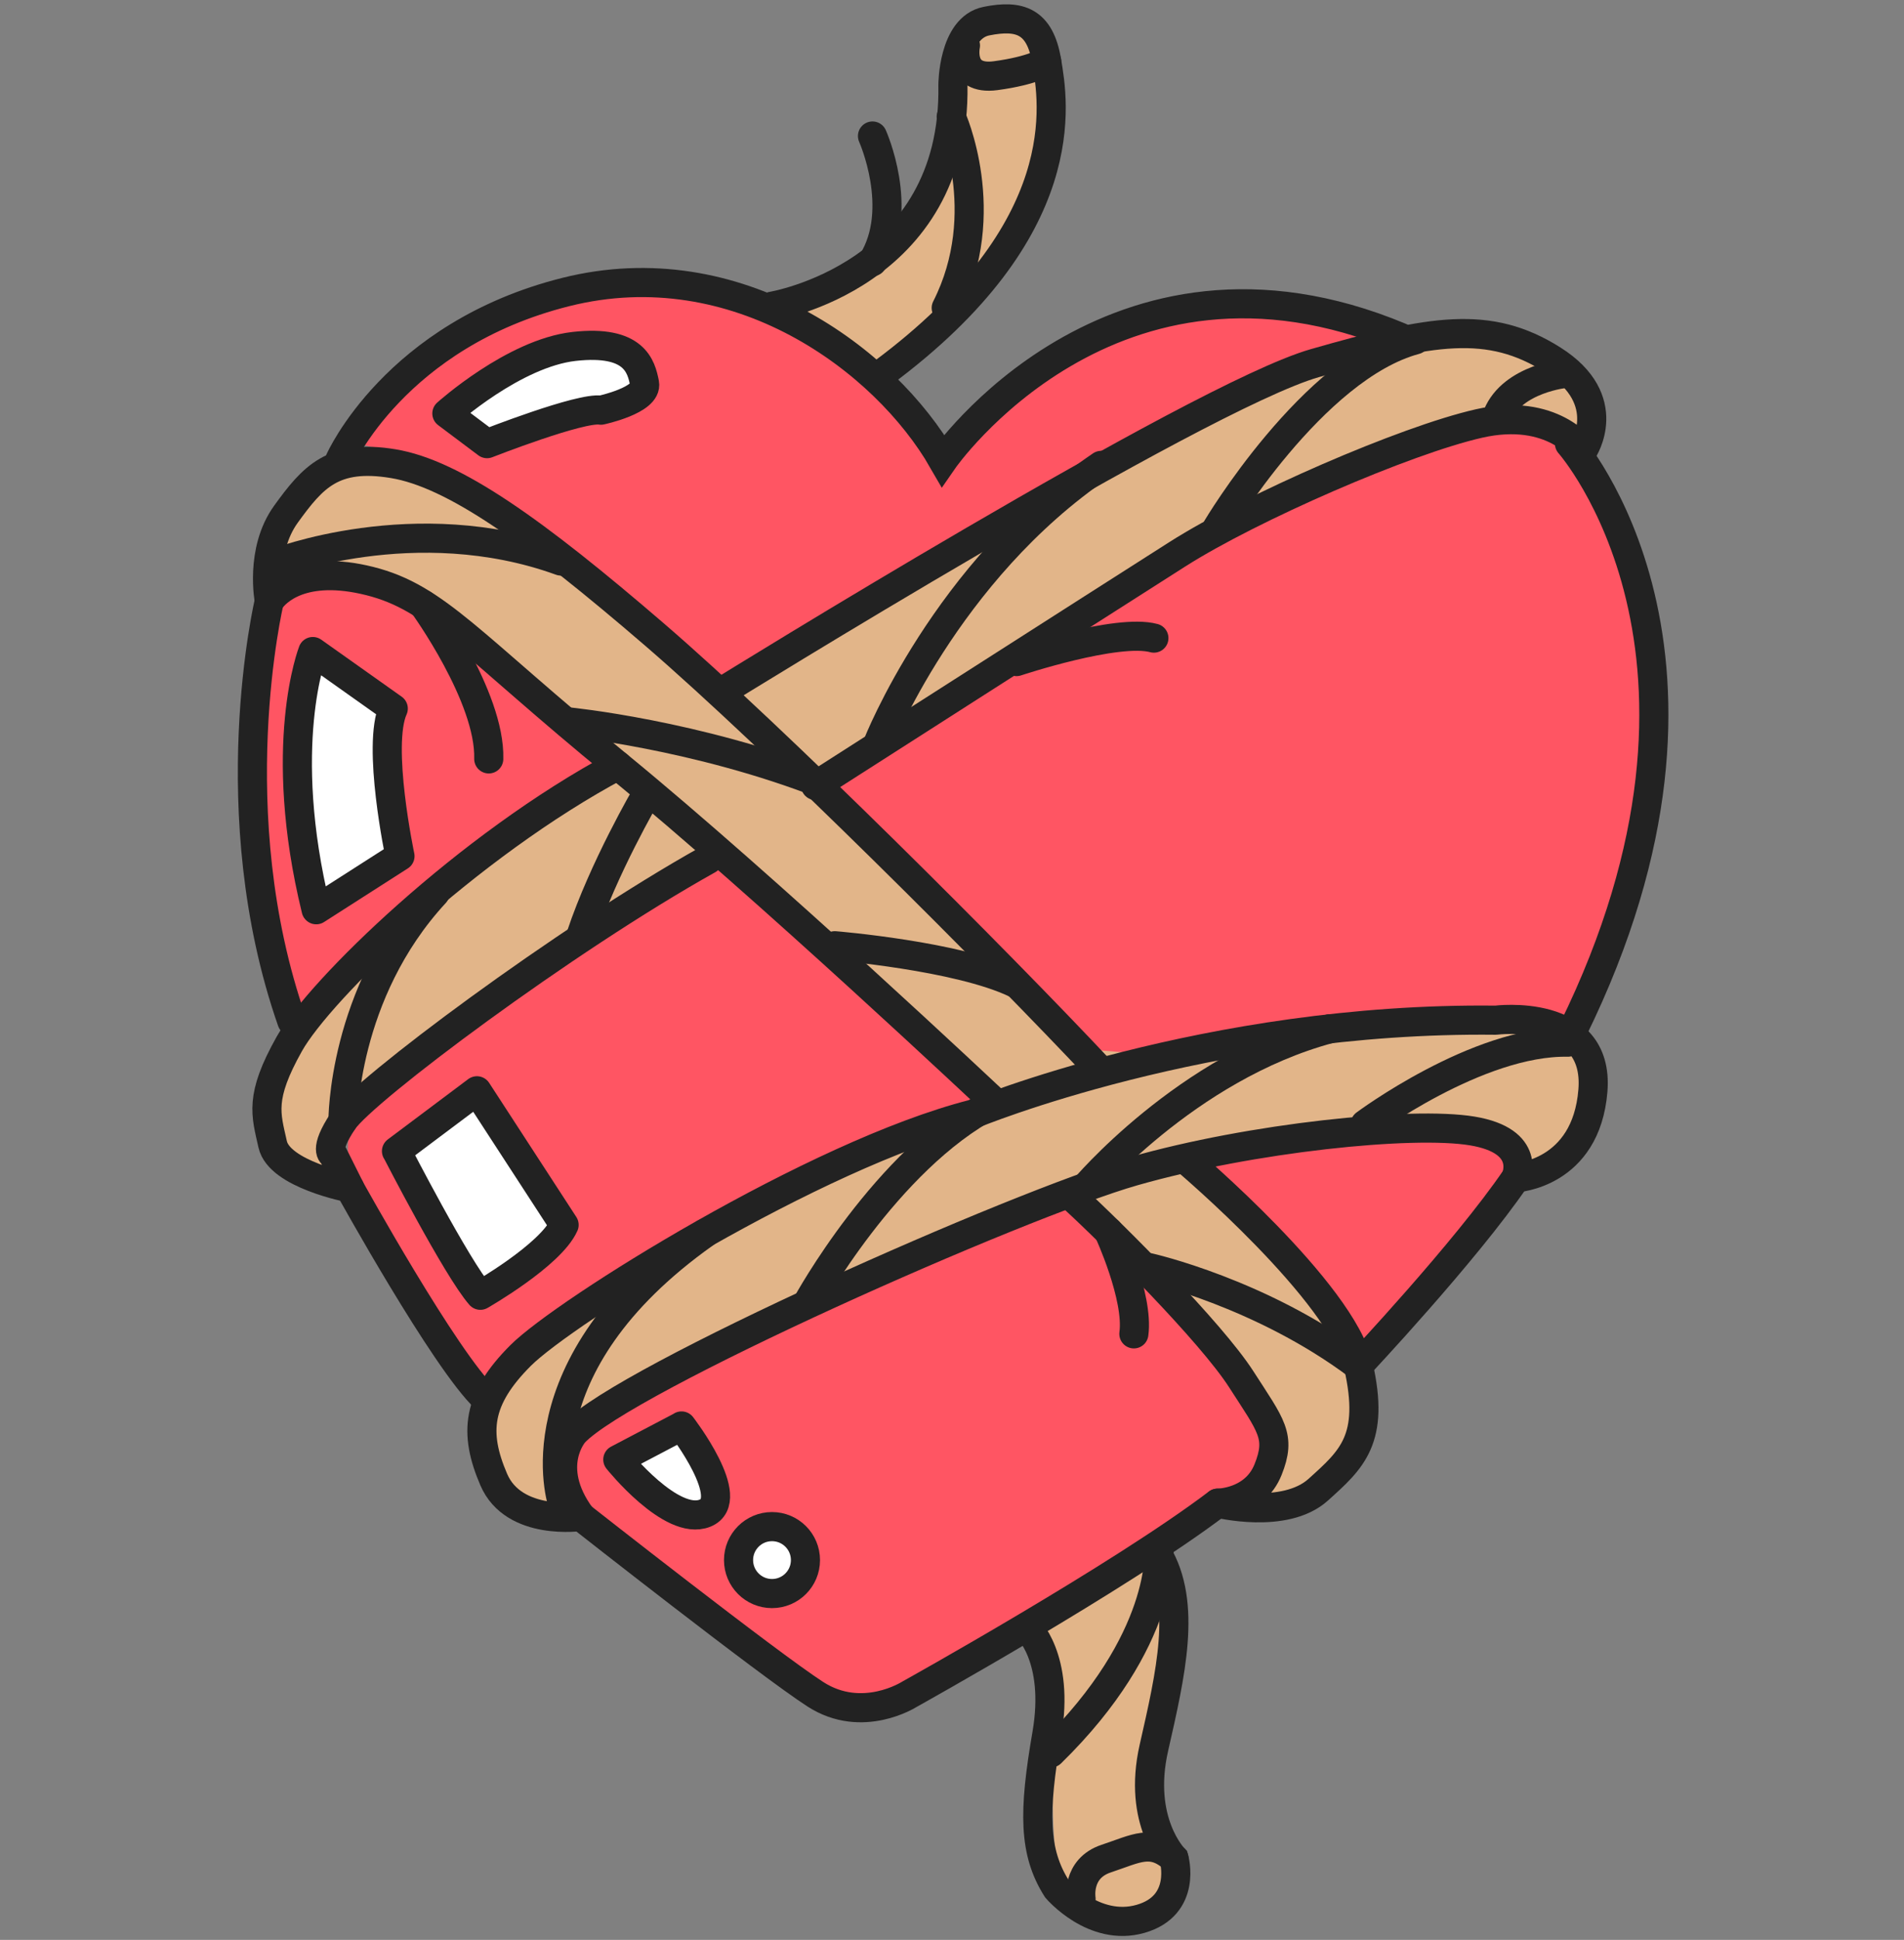 <svg width="327" height="333" viewBox="0 0 327 333" fill="none" xmlns="http://www.w3.org/2000/svg">
<rect x="0" y="0" width="327" height="333" fill="#808080" stroke="none"/>
<path d="M177.475 278.882C178.764 280.172 180.934 287.95 180.934 296.139C180.934 304.328 179.644 324.634 184.823 328.074C190.002 331.513 198.64 329.794 199.93 327.214C201.22 324.634 199.93 319.885 199.93 318.575C199.93 317.266 197.781 309.937 197.781 309.937L198.21 299.149C198.21 299.149 203.39 273.254 198.64 265.475C193.891 257.697 177.494 278.863 177.494 278.863L177.475 278.882Z" fill="#E2B589"/>
<path d="M100.358 261.489C100.358 261.489 137.764 291.997 139.484 291.41C141.204 290.824 148.123 295.436 156.175 290.844C164.227 286.251 206.812 258.03 209.118 258.03C211.425 258.03 217.757 253.417 217.757 248.238C217.757 243.059 209.118 232.701 209.118 232.701L182.07 205.086C182.07 205.086 113.003 235.594 104.384 241.926C95.765 248.258 98.638 256.31 100.358 261.489Z" fill="#FF5563"/>
<path d="M207.966 199.32C207.966 199.32 226.376 221.756 228.682 224.649C230.988 227.541 235.014 234.44 235.014 234.44C235.014 234.44 244.806 219.47 246.526 218.903C248.245 218.336 260.343 202.779 260.343 202.779C260.343 202.779 260.343 193.574 250.552 193.574C240.76 193.574 207.966 199.32 207.966 199.32Z" fill="#FF5563"/>
<path d="M84.235 237.88C84.235 237.88 105.537 220.622 111.85 217.163C118.163 213.704 170.559 191.268 170.559 191.268L121.641 146.376C121.641 146.376 69.264 182.063 65.825 185.502C62.385 188.942 57.773 194.141 60.646 201.626C63.519 209.111 76.769 229.828 84.235 237.88Z" fill="#FF5563"/>
<path d="M142.944 136.018L188.403 182.63C188.403 182.63 251.705 170.552 268.395 176.884C272.206 178.33 282.213 146.377 283.366 130.273C284.519 114.169 279.34 83.075 268.982 74.456C258.623 65.837 239.627 76.762 239.627 76.762C239.627 76.762 145.817 125.113 142.944 136.038V136.018Z" fill="#FF5563"/>
<path d="M50.286 176.884C50.286 176.884 88.279 138.324 104.383 130.839C104.383 130.839 79.055 105.511 65.257 101.485C51.459 97.459 46.26 103.204 46.26 103.204C46.26 103.204 42.234 152.122 50.286 176.865V176.884Z" fill="#FF5563"/>
<path d="M122.224 119.328C122.224 119.328 167.683 91.713 172.862 88.82C178.041 85.928 233.858 58.312 240.19 57.746C246.522 57.179 216.601 48.541 202.197 54.286C187.794 60.032 168.25 65.231 162.484 80.182C162.484 80.182 136.003 42.189 99.182 49.674C62.362 57.159 61.19 76.156 61.19 76.156C61.19 76.156 77.88 79.029 87.671 88.82C97.463 98.611 122.205 119.328 122.205 119.328H122.224Z" fill="#FF5563"/>
<path d="M250.844 73.419L264.231 72.99L272.87 73.419C269.84 61.771 259.052 59.172 259.052 59.172C259.052 59.172 253.873 57.022 240.916 57.882C227.958 58.742 201.633 73.419 201.633 73.419L129.556 113.992L124.377 118.311C124.377 118.311 81.654 84.208 71.726 80.768C61.798 77.328 57.479 80.338 49.72 85.947C41.961 91.556 47.57 100.194 47.57 100.194C57.498 94.585 75.185 105.803 75.185 105.803L105.4 132.129L66.117 160.193C66.117 160.193 52.3 170.982 46.261 186.519C40.221 202.056 57.479 200.336 57.479 200.336C55.329 192.558 73.016 180.05 73.016 180.05L122.657 145.516L149.412 170.552L170.558 190.408C170.558 190.408 136.455 203.795 134.735 203.795C133.015 203.795 101.921 224.082 92.872 230.981C83.823 237.88 84.234 242.199 82.944 251.697C81.654 261.195 102.37 263.345 98.481 259.475C94.592 255.606 101.081 240.909 101.081 240.909L137.764 224.082L184.376 204.225L201.633 222.792C201.633 222.792 215.88 240.049 217.17 246.967C218.46 253.886 214.141 256.466 214.141 256.466C232.277 260.355 234.427 242.648 233.567 236.609C232.707 230.57 204.213 199.066 204.213 199.066C204.213 199.066 237.456 193.457 246.075 193.027C254.694 192.597 261.183 199.496 261.183 199.496C261.183 199.496 267.651 209.424 271.971 190.428C276.29 171.431 248.225 174.46 248.225 174.46L206.792 181.789L186.076 180.069L142.474 133.888L173.979 114.031C173.979 114.031 222.33 83.954 250.805 73.459L250.844 73.419Z" fill="#E2B589"/>
<path d="M152.442 64.938C152.442 64.938 176.617 41.915 177.77 34.723C178.923 27.531 179.49 20.906 179.49 20.906V8.535C179.49 8.535 175.171 1.343 171.438 3.356C167.705 5.369 165.966 8.828 165.966 9.688C165.966 10.548 165.106 14.3 165.106 14.3C165.106 14.3 162.507 46.528 136.611 51.14C136.611 51.14 145.523 65.231 152.442 64.957V64.938Z" fill="#E2B589"/>
<path d="M269.546 76.156C269.546 76.156 301.773 112.409 270.113 176.864" stroke="#222222" stroke-width="5" stroke-miterlimit="10" stroke-linecap="round"/>
<path d="M260.341 202.193C260.341 202.193 263.214 195.861 252.855 194.141C242.497 192.421 214.862 195.294 194.732 201.04C174.602 206.786 107.255 236.727 98.617 245.932C98.617 245.932 93.438 251.678 99.77 260.316C99.77 260.316 88.258 262.036 84.799 253.984C81.34 245.932 81.926 240.167 89.412 232.681C96.897 225.196 140.049 198.148 167.098 191.249C167.098 191.249 207.377 174.558 256.881 175.125C256.881 175.125 274.725 172.819 273.572 187.203C272.419 201.587 260.341 202.174 260.341 202.174V202.193Z" stroke="#222222" stroke-width="5" stroke-linecap="round" stroke-linejoin="round"/>
<path d="M203.939 199.32C203.939 199.32 230.421 221.756 233.294 234.421C236.167 247.085 232.141 250.544 226.395 255.723C220.649 260.902 209.138 258.03 209.138 258.03C209.138 258.03 215.47 258.03 217.776 252.284C220.082 246.538 218.343 244.798 213.164 236.746C207.985 228.694 191.294 212.004 184.396 205.672" stroke="#222222" stroke-width="5" stroke-linecap="round" stroke-linejoin="round"/>
<path d="M233.292 234.42C233.292 234.42 251.702 214.857 260.34 202.193" stroke="#222222" stroke-width="5" stroke-linecap="round" stroke-linejoin="round"/>
<path d="M99.772 260.335C99.772 260.335 132 285.664 140.052 290.843C148.104 296.022 156.176 290.843 156.176 290.843C156.176 290.843 192.429 270.694 209.119 258.029" stroke="#222222" stroke-width="5" stroke-linecap="round" stroke-linejoin="round"/>
<path d="M170.559 188.962C170.559 188.962 131.432 152.122 106.103 131.406C80.775 110.69 75.029 102.638 63.518 99.745C52.007 96.853 47.394 101.465 46.261 103.205C46.261 103.205 44.541 94.566 49.134 88.234C53.726 81.902 57.186 77.876 67.544 79.596C77.902 81.316 91.719 91.107 112.436 108.95C133.152 126.794 171.145 164.767 188.988 183.764" stroke="#222222" stroke-width="5" stroke-linecap="round" stroke-linejoin="round"/>
<path d="M106.104 131.406C80.209 145.223 54.88 169.965 49.701 179.171C44.522 188.376 45.675 191.249 46.828 196.428C47.981 201.607 60.059 203.913 60.059 203.913L57.186 198.167C57.186 198.167 55.466 197.6 58.906 192.421C62.346 187.242 96.899 161.347 121.641 147.529" stroke="#222222" stroke-width="5" stroke-linecap="round" stroke-linejoin="round"/>
<path d="M123.946 118.742C123.946 118.742 205.678 68.104 225.808 62.339C245.938 56.573 255.729 54.854 266.674 61.772C277.618 68.691 271.853 77.309 271.853 77.309C271.853 77.309 266.674 69.824 254.01 72.697C241.345 75.57 214.883 87.081 202.219 95.133C189.554 103.185 140.07 134.846 140.07 134.846" stroke="#222222" stroke-width="5" stroke-miterlimit="10" stroke-linecap="round"/>
<path d="M60.058 203.933C60.058 203.933 76.455 233.58 83.373 240.049" stroke="#222222" stroke-width="5" stroke-miterlimit="10" stroke-linecap="round"/>
<path d="M50.13 175.301C37.622 139.478 46.241 103.224 46.241 103.224" stroke="#222222" stroke-width="5" stroke-miterlimit="10" stroke-linecap="round"/>
<path d="M58.339 79.048C58.339 79.048 67.837 57.472 97.192 50.123C126.546 42.775 152.012 61.772 161.94 79.048C161.94 79.048 190.865 37.185 240.506 57.902" stroke="#222222" stroke-width="5" stroke-miterlimit="10" stroke-linecap="round"/>
<path d="M176.324 279.313C176.324 279.313 182.07 284.492 179.783 297.723C177.497 310.954 177.477 317.872 181.503 324.205C181.503 324.205 187.835 331.69 195.887 329.384C203.939 327.078 201.633 319.026 201.633 319.026C201.633 319.026 195.301 312.693 198.174 300.029C201.047 287.365 203.92 275.287 198.741 266.648" stroke="#222222" stroke-width="5" stroke-miterlimit="10" stroke-linecap="round"/>
<path d="M132.584 52.566C132.584 52.566 164.245 47.387 163.658 14.573C163.658 14.573 163.658 4.782 169.404 3.629C175.15 2.475 178.609 3.629 179.762 10.527C180.916 17.426 184.942 39.296 151.561 64.058" stroke="#222222" stroke-width="5" stroke-miterlimit="10" stroke-linecap="round"/>
<path d="M68.112 197.601C68.112 197.601 78.471 217.75 82.496 222.343C82.496 222.343 94.575 215.444 96.881 210.265L81.91 187.243L68.093 197.601H68.112Z" fill="white" stroke="#222222" stroke-width="5" stroke-linecap="round" stroke-linejoin="round"/>
<path d="M54.31 156.167L68.694 146.962C68.694 146.962 64.668 127.966 67.541 121.634L53.724 111.842C53.724 111.842 47.392 127.966 54.291 156.148L54.31 156.167Z" fill="white" stroke="#222222" stroke-width="5" stroke-linecap="round" stroke-linejoin="round"/>
<path d="M76.747 70.977L83.646 76.156C83.646 76.156 99.769 69.824 103.209 70.41C103.209 70.41 111.261 68.69 110.694 65.798C110.128 62.905 108.975 58.312 98.617 59.466C88.258 60.619 76.747 70.977 76.747 70.977Z" fill="white" stroke="#222222" stroke-width="5" stroke-linecap="round" stroke-linejoin="round"/>
<path d="M117.048 244.798L106.104 250.544C106.104 250.544 115.309 262.055 121.074 259.749C126.839 257.443 117.048 244.778 117.048 244.778V244.798Z" fill="white" stroke="#222222" stroke-width="5" stroke-linecap="round" stroke-linejoin="round"/>
<path d="M132.586 273.547C135.759 273.547 138.332 270.975 138.332 267.802C138.332 264.628 135.759 262.056 132.586 262.056C129.412 262.056 126.84 264.628 126.84 267.802C126.84 270.975 129.412 273.547 132.586 273.547Z" fill="white" stroke="#222222" stroke-width="5" stroke-linecap="round" stroke-linejoin="round"/>
<path d="M47.122 96.735C47.122 96.735 71.298 87.237 96.333 96.305" stroke="#222222" stroke-width="5" stroke-miterlimit="10" stroke-linecap="round"/>
<path d="M97.623 123.92C97.623 123.92 119.629 126.07 141.655 134.709" stroke="#222222" stroke-width="5" stroke-miterlimit="10" stroke-linecap="round"/>
<path d="M143.373 162.344C143.373 162.344 164.519 164.064 174.448 168.813" stroke="#222222" stroke-width="5" stroke-miterlimit="10" stroke-linecap="round"/>
<path d="M197.314 217.594C197.314 217.594 216.604 221.913 233.275 234.421" stroke="#222222" stroke-width="5" stroke-linecap="round" stroke-linejoin="round"/>
<path d="M96.605 258.03C96.605 258.03 88.553 234.714 121.074 211.691" stroke="#222222" stroke-width="5" stroke-linecap="round" stroke-linejoin="round"/>
<path d="M138.623 223.789C138.623 223.789 152.147 199.047 170.284 189.548" stroke="#222222" stroke-width="5" stroke-linecap="round" stroke-linejoin="round"/>
<path d="M186.098 204.206C186.098 204.206 203.648 183.197 228.39 176.591" stroke="#222222" stroke-width="5" stroke-linecap="round" stroke-linejoin="round"/>
<path d="M234.445 192.988C234.445 192.988 253.735 178.603 269.272 178.897" stroke="#222222" stroke-width="5" stroke-linecap="round" stroke-linejoin="round"/>
<path d="M165.812 7.812C165.812 7.812 164.522 13.851 170.991 12.991C177.46 12.131 179.766 10.548 179.766 10.548" stroke="#222222" stroke-width="5" stroke-linecap="round" stroke-linejoin="round"/>
<path d="M185.666 325.943C185.666 325.943 184.806 320.764 189.985 319.044C195.164 317.325 197.763 315.585 201.633 319.044" stroke="#222222" stroke-width="5" stroke-linecap="round" stroke-linejoin="round"/>
<path d="M199.054 265.944C199.054 265.944 200.344 281.482 180.487 300.908" stroke="#222222" stroke-width="5" stroke-miterlimit="10" stroke-linecap="round"/>
<path d="M58.904 192.421C58.904 192.421 58.767 170.552 74.735 153.294" stroke="#222222" stroke-width="5" stroke-miterlimit="10" stroke-linecap="round"/>
<path d="M110.991 136.448C110.991 136.448 103.662 148.956 99.772 160.624" stroke="#222222" stroke-width="5" stroke-miterlimit="10" stroke-linecap="round"/>
<path d="M150.702 127.81C150.702 127.81 162.35 98.026 189.125 79.889" stroke="#222222" stroke-width="5" stroke-miterlimit="10" stroke-linecap="round"/>
<path d="M208.982 90.696C208.982 90.696 225.38 63.081 243.086 58.332" stroke="#222222" stroke-width="5" stroke-miterlimit="10" stroke-linecap="round"/>
<path d="M163.366 20.046C163.366 20.046 170.851 36.443 162.506 52.86" stroke="#222222" stroke-width="5" stroke-miterlimit="10" stroke-linecap="round"/>
<path d="M268.98 64.078C268.98 64.078 259.775 64.938 257.176 71.27" stroke="#222222" stroke-width="5" stroke-miterlimit="10" stroke-linecap="round"/>
<path d="M174.584 113.563C174.584 113.563 191.841 107.817 198.173 109.537" stroke="#222222" stroke-width="5" stroke-linecap="round" stroke-linejoin="round"/>
<path d="M149.844 23.349C149.844 23.349 155.453 35.857 149.844 44.925" stroke="#222222" stroke-width="5" stroke-linecap="round" stroke-linejoin="round"/>
<path d="M190.415 211.417C190.415 211.417 195.594 222.636 194.734 228.968" stroke="#222222" stroke-width="5" stroke-linecap="round" stroke-linejoin="round"/>
<path d="M72.723 103.791C72.723 103.791 84.234 119.621 83.941 130.272" stroke="#222222" stroke-width="5" stroke-linecap="round" stroke-linejoin="round"/>
</svg>
